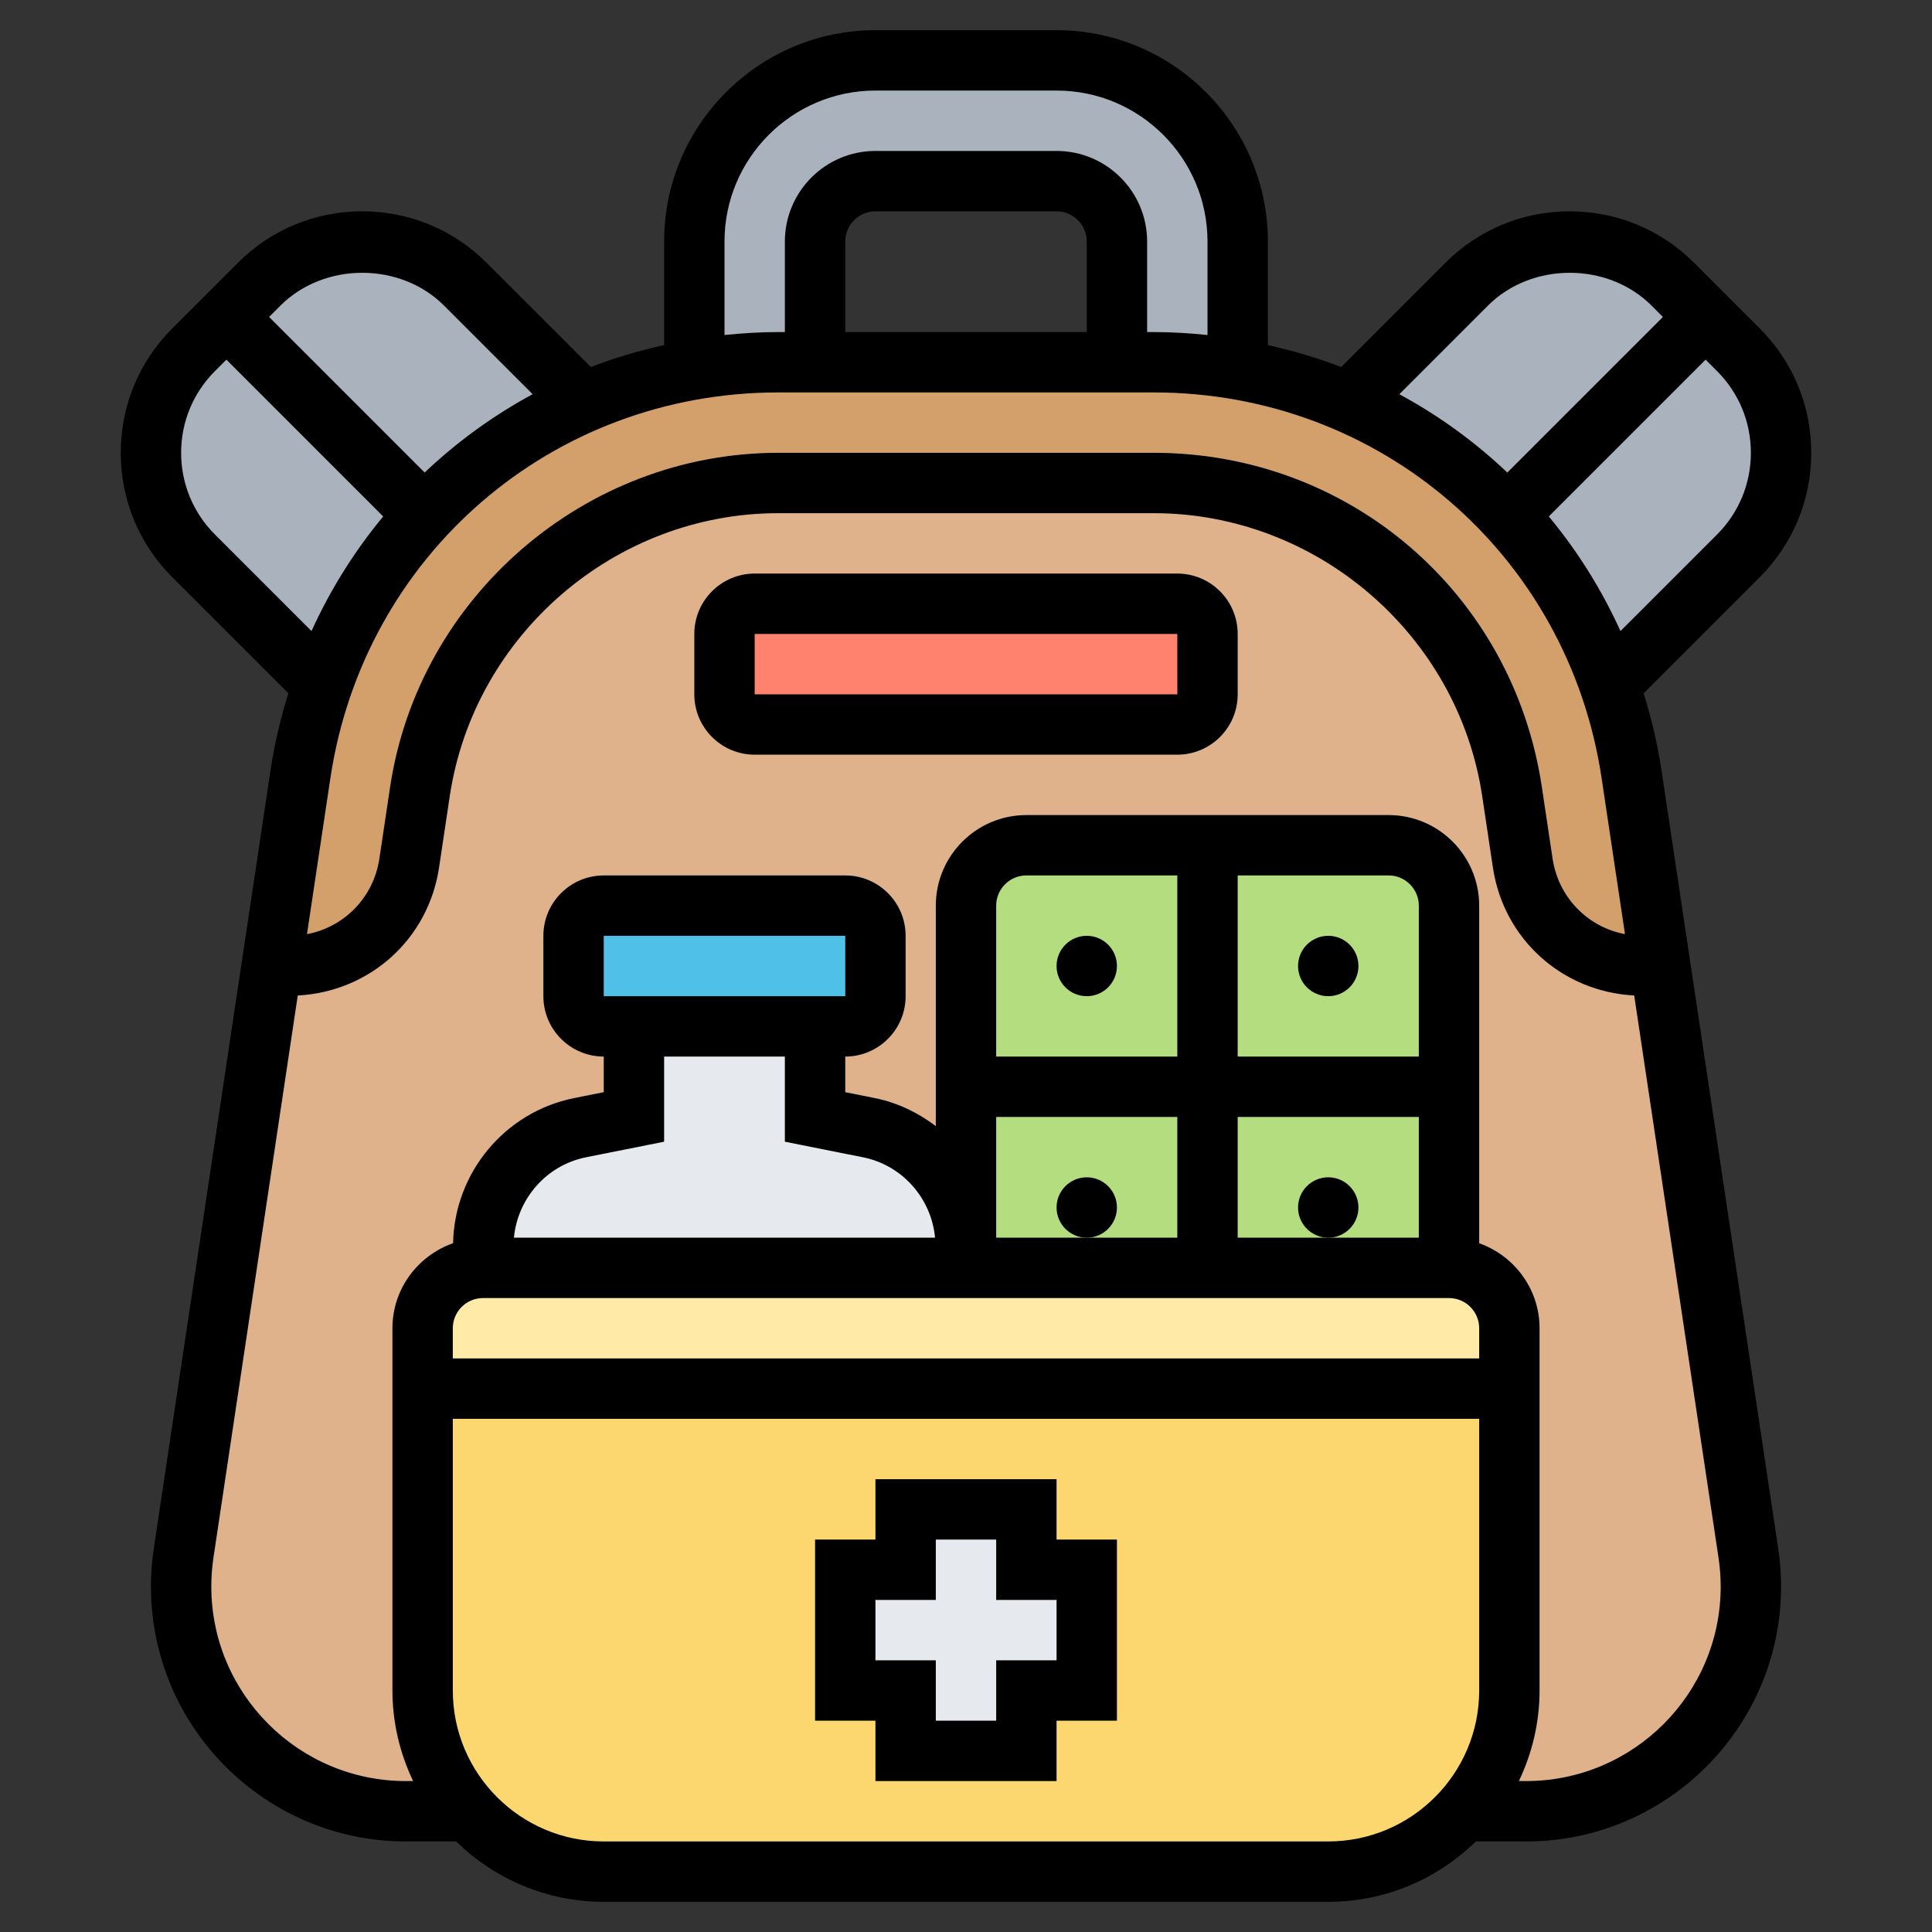 <svg id="Layer_5" enable-background="new 0 0 64 64" height="512" viewBox="0 0 64 64" width="512" xmlns="http://www.w3.org/2000/svg"><rect x="0" y="0" width="64" height="64" fill="#333333" stroke="none"/><g><g><g><path d="m57.92 51.45-2.92-19.45h-.6c-1.73 0-3.24-1.11-3.79-2.7-.07-.23-.13-.46-.17-.71l-.35-2.37c-.88-5.87-5.93-10.22-11.87-10.22h-12.44c-5.94 0-10.99 4.35-11.87 10.22l-.35 2.37c-.3 1.96-1.98 3.41-3.96 3.41h-.6l-2.92 19.45c-.05.37-.08.74-.08 1.11 0 4.11 3.33 7.44 7.44 7.44h2.1 32.92 2.1c4.11 0 7.44-3.33 7.44-7.44 0-.37-.03-.74-.08-1.11z" fill="#dfb28b"/></g><g><path d="m40 21v2c0 .55-.45 1-1 1h-14c-.55 0-1-.45-1-1v-2c0-.55.45-1 1-1h14c.55 0 1 .45 1 1z" fill="#ff826e"/></g><g><path d="m57.59 11.59c.9.9 1.41 2.13 1.41 3.41s-.51 2.51-1.41 3.41l-4.28 4.28c-.74-2.12-1.91-4.02-3.4-5.61h.01l6.58-6.58z" fill="#aab2bd"/></g><g><path d="m56.5 10.5-6.58 6.58h-.01c-1.47-1.58-3.26-2.86-5.26-3.73l3.94-3.94c.9-.9 2.13-1.41 3.41-1.41s2.51.51 3.41 1.41z" fill="#aab2bd"/></g><g><path d="m14.08 17.08h.01c-1.49 1.59-2.66 3.49-3.4 5.61l-4.28-4.28c-.9-.9-1.41-2.13-1.41-3.41s.51-2.51 1.41-3.41l1.09-1.09z" fill="#aab2bd"/></g><g><path d="m15.41 9.41 3.94 3.94c-2 .87-3.79 2.15-5.26 3.73h-.01l-6.58-6.58 1.09-1.09c.9-.9 2.13-1.41 3.41-1.41s2.51.51 3.41 1.41z" fill="#aab2bd"/></g><g><path d="m41 8v4.24c-.91-.16-1.83-.24-2.78-.24h-1.22v-4c0-1.1-.9-2-2-2h-6c-1.1 0-2 .9-2 2v4h-1.22c-.95 0-1.87.08-2.78.24v-4.24c0-3.31 2.69-6 6-6h6c3.31 0 6 2.69 6 6z" fill="#aab2bd"/></g><g><path d="m23 12.24c.91-.16 1.83-.24 2.78-.24h1.22 10 1.22c.95 0 1.87.08 2.78.24 1.27.23 2.5.6 3.65 1.11 2 .87 3.79 2.15 5.26 3.73 1.49 1.59 2.66 3.49 3.4 5.61.34.94.58 1.92.73 2.94l.96 6.37h-.6c-1.73 0-3.24-1.11-3.79-2.7-.07-.23-.13-.46-.17-.71l-.35-2.37c-.88-5.87-5.93-10.22-11.87-10.22h-12.44c-5.94 0-10.99 4.35-11.87 10.22l-.35 2.37c-.3 1.96-1.98 3.41-3.96 3.41h-.6l.96-6.37c.15-1.02.39-2 .73-2.94.74-2.12 1.91-4.02 3.4-5.61 1.47-1.58 3.26-2.86 5.26-3.73 1.15-.51 2.38-.88 3.65-1.11z" fill="#d3a06c"/></g><g><path d="m50 46v10c0 1.54-.58 2.94-1.54 4-1.09 1.23-2.69 2-4.46 2h-24c-1.77 0-3.37-.77-4.46-2-.96-1.06-1.54-2.46-1.54-4v-10z" fill="#fcd770"/></g><g><path d="m50 44v2h-36v-2c0-1.1.9-2 2-2h16 8 8c1.1 0 2 .9 2 2z" fill="#ffeaa7"/></g><g><path d="m29 31v2c0 .55-.45 1-1 1h-1-6-1c-.55 0-1-.45-1-1v-2c0-.55.45-1 1-1h8c.55 0 1 .45 1 1z" fill="#4fc1e9"/></g><g><path d="m32 41.28v.72h-16v-.72c0-1.91 1.35-3.55 3.22-3.92l1.78-.36v-3h6v3l1.78.36c1.87.37 3.22 2.01 3.22 3.92z" fill="#e6e9ed"/></g><g><path d="m47.91 29.41c-.25-.82-1.02-1.41-1.91-1.41h-6-6c-1.1 0-2 .9-2 2v6 5.28.72h8 8v-6-6c0-.21-.03-.41-.09-.59z" fill="#b4dd7f"/></g><g><path d="m36 52v4h-2v2h-4v-2h-2v-4h2v-2h4v2z" fill="#e6e9ed"/></g></g><g><path d="m35 49h-6v2h-2v6h2v2h6v-2h2v-6h-2zm0 6h-2v2h-2v-2h-2v-2h2v-2h2v2h2z"/><path d="m39 19h-14c-1.103 0-2 .897-2 2v2c0 1.103.897 2 2 2h14c1.103 0 2-.897 2-2v-2c0-1.103-.897-2-2-2zm-14 4v-2h14l.001 2z"/><circle cx="44" cy="32" r="1"/><circle cx="36" cy="32" r="1"/><circle cx="44" cy="40" r="1"/><circle cx="36" cy="40" r="1"/><path d="m55.033 25.478c-.13-.866-.336-1.7-.585-2.512l3.845-3.845c1.101-1.1 1.707-2.564 1.707-4.121s-.606-3.021-1.707-4.121l-2.172-2.172c-1.1-1.101-2.564-1.707-4.121-1.707s-3.021.606-4.121 1.707l-3.451 3.451c-.782-.303-1.595-.54-2.428-.727v-3.431c0-3.86-3.14-7-7-7h-6c-3.86 0-7 3.14-7 7v3.431c-.833.186-1.646.424-2.428.727l-3.451-3.451c-1.1-1.101-2.564-1.707-4.121-1.707s-3.021.606-4.121 1.707l-2.172 2.172c-1.101 1.1-1.707 2.564-1.707 4.121s.606 3.021 1.707 4.121l3.845 3.845c-.249.812-.455 1.646-.585 2.512l-3.873 25.824c-.062.412-.094.834-.094 1.254 0 4.656 3.788 8.444 8.445 8.444h1.666c1.263 1.235 2.988 2 4.889 2h24c1.902 0 3.627-.765 4.889-2h1.666c4.657 0 8.445-3.788 8.445-8.444 0-.42-.032-.842-.094-1.253zm-29.254-12.478h12.442c7.485 0 13.724 5.373 14.834 12.775l.775 5.17c-1.234-.234-2.204-1.213-2.398-2.5l-.356-2.374c-.961-6.415-6.368-11.071-12.855-11.071h-12.443c-6.382 0-11.909 4.76-12.855 11.071l-.356 2.374c-.194 1.288-1.164 2.267-2.398 2.5l.776-5.17c1.11-7.402 7.349-12.775 14.834-12.775zm10.221-2h-8v-3c0-.551.449-1 1-1h6c.551 0 1 .449 1 1zm20.879 6.707-3.198 3.198c-.627-1.381-1.427-2.655-2.375-3.797l5.194-5.194.379.379c.723.723 1.121 1.685 1.121 2.707s-.398 1.984-1.121 2.707zm-7.586-7.586c1.446-1.446 3.968-1.446 5.414 0l.379.379-5.154 5.154c-1.071-1.017-2.271-1.889-3.577-2.595zm-25.293-2.121c0-2.757 2.243-5 5-5h6c2.757 0 5 2.243 5 5v3.098c-.586-.06-1.177-.098-1.779-.098h-.221v-3c0-1.654-1.346-3-3-3h-6c-1.654 0-3 1.346-3 3v3h-.221c-.601 0-1.193.038-1.779.098zm-9.293 2.121 2.937 2.937c-1.306.707-2.506 1.579-3.577 2.595l-5.153-5.153.379-.379c1.446-1.446 3.968-1.446 5.414 0zm-7.586 7.586c-.723-.723-1.121-1.685-1.121-2.707s.398-1.984 1.121-2.707l.379-.379 5.194 5.194c-.947 1.143-1.748 2.416-2.375 3.797zm12.879 15.293v-2h8l.001 2zm2 2h4v2.82l2.588.517c1.304.261 2.264 1.359 2.387 2.663h-13.95c.123-1.304 1.083-2.402 2.386-2.663l2.589-.517zm14 6h-3v-4h6v4zm5-4h6v4h-3-3zm6-2h-6v-6h5c.551 0 1 .449 1 1zm-8 0h-6v-5c0-.551.449-1 1-1h5zm-23 8h32c.551 0 1 .448 1 1v1h-34v-1c0-.552.449-1 1-1zm28 18h-24c-2.757 0-5-2.243-5-5v-9h34v9c0 2.757-2.243 5-5 5zm6.555-2h-.24c.434-.911.685-1.926.685-3v-12c0-1.302-.839-2.402-2-2.816v-11.184c0-1.654-1.346-3-3-3h-12c-1.654 0-3 1.346-3 3v7.304c-.586-.444-1.263-.777-2.02-.928l-.98-.196v-1.18c1.103 0 2-.897 2-2v-2c0-1.103-.897-2-2-2h-8c-1.103 0-2 .897-2 2v2c0 1.103.897 2 2 2v1.18l-.981.196c-2.296.459-3.964 2.473-4.01 4.806-1.166.411-2.009 1.513-2.009 2.818v12c0 1.074.251 2.089.685 3h-.24c-3.554 0-6.445-2.891-6.445-6.444 0-.32.024-.642.071-.956l2.793-18.623c2.374-.124 4.323-1.857 4.68-4.235l.356-2.374c.802-5.341 5.478-9.368 10.878-9.368h12.443c5.401 0 10.077 4.027 10.878 9.368l.356 2.374c.357 2.378 2.306 4.111 4.68 4.235l2.793 18.624c.048.313.072.634.072.955 0 3.553-2.891 6.444-6.445 6.444z"/></g></g></svg>